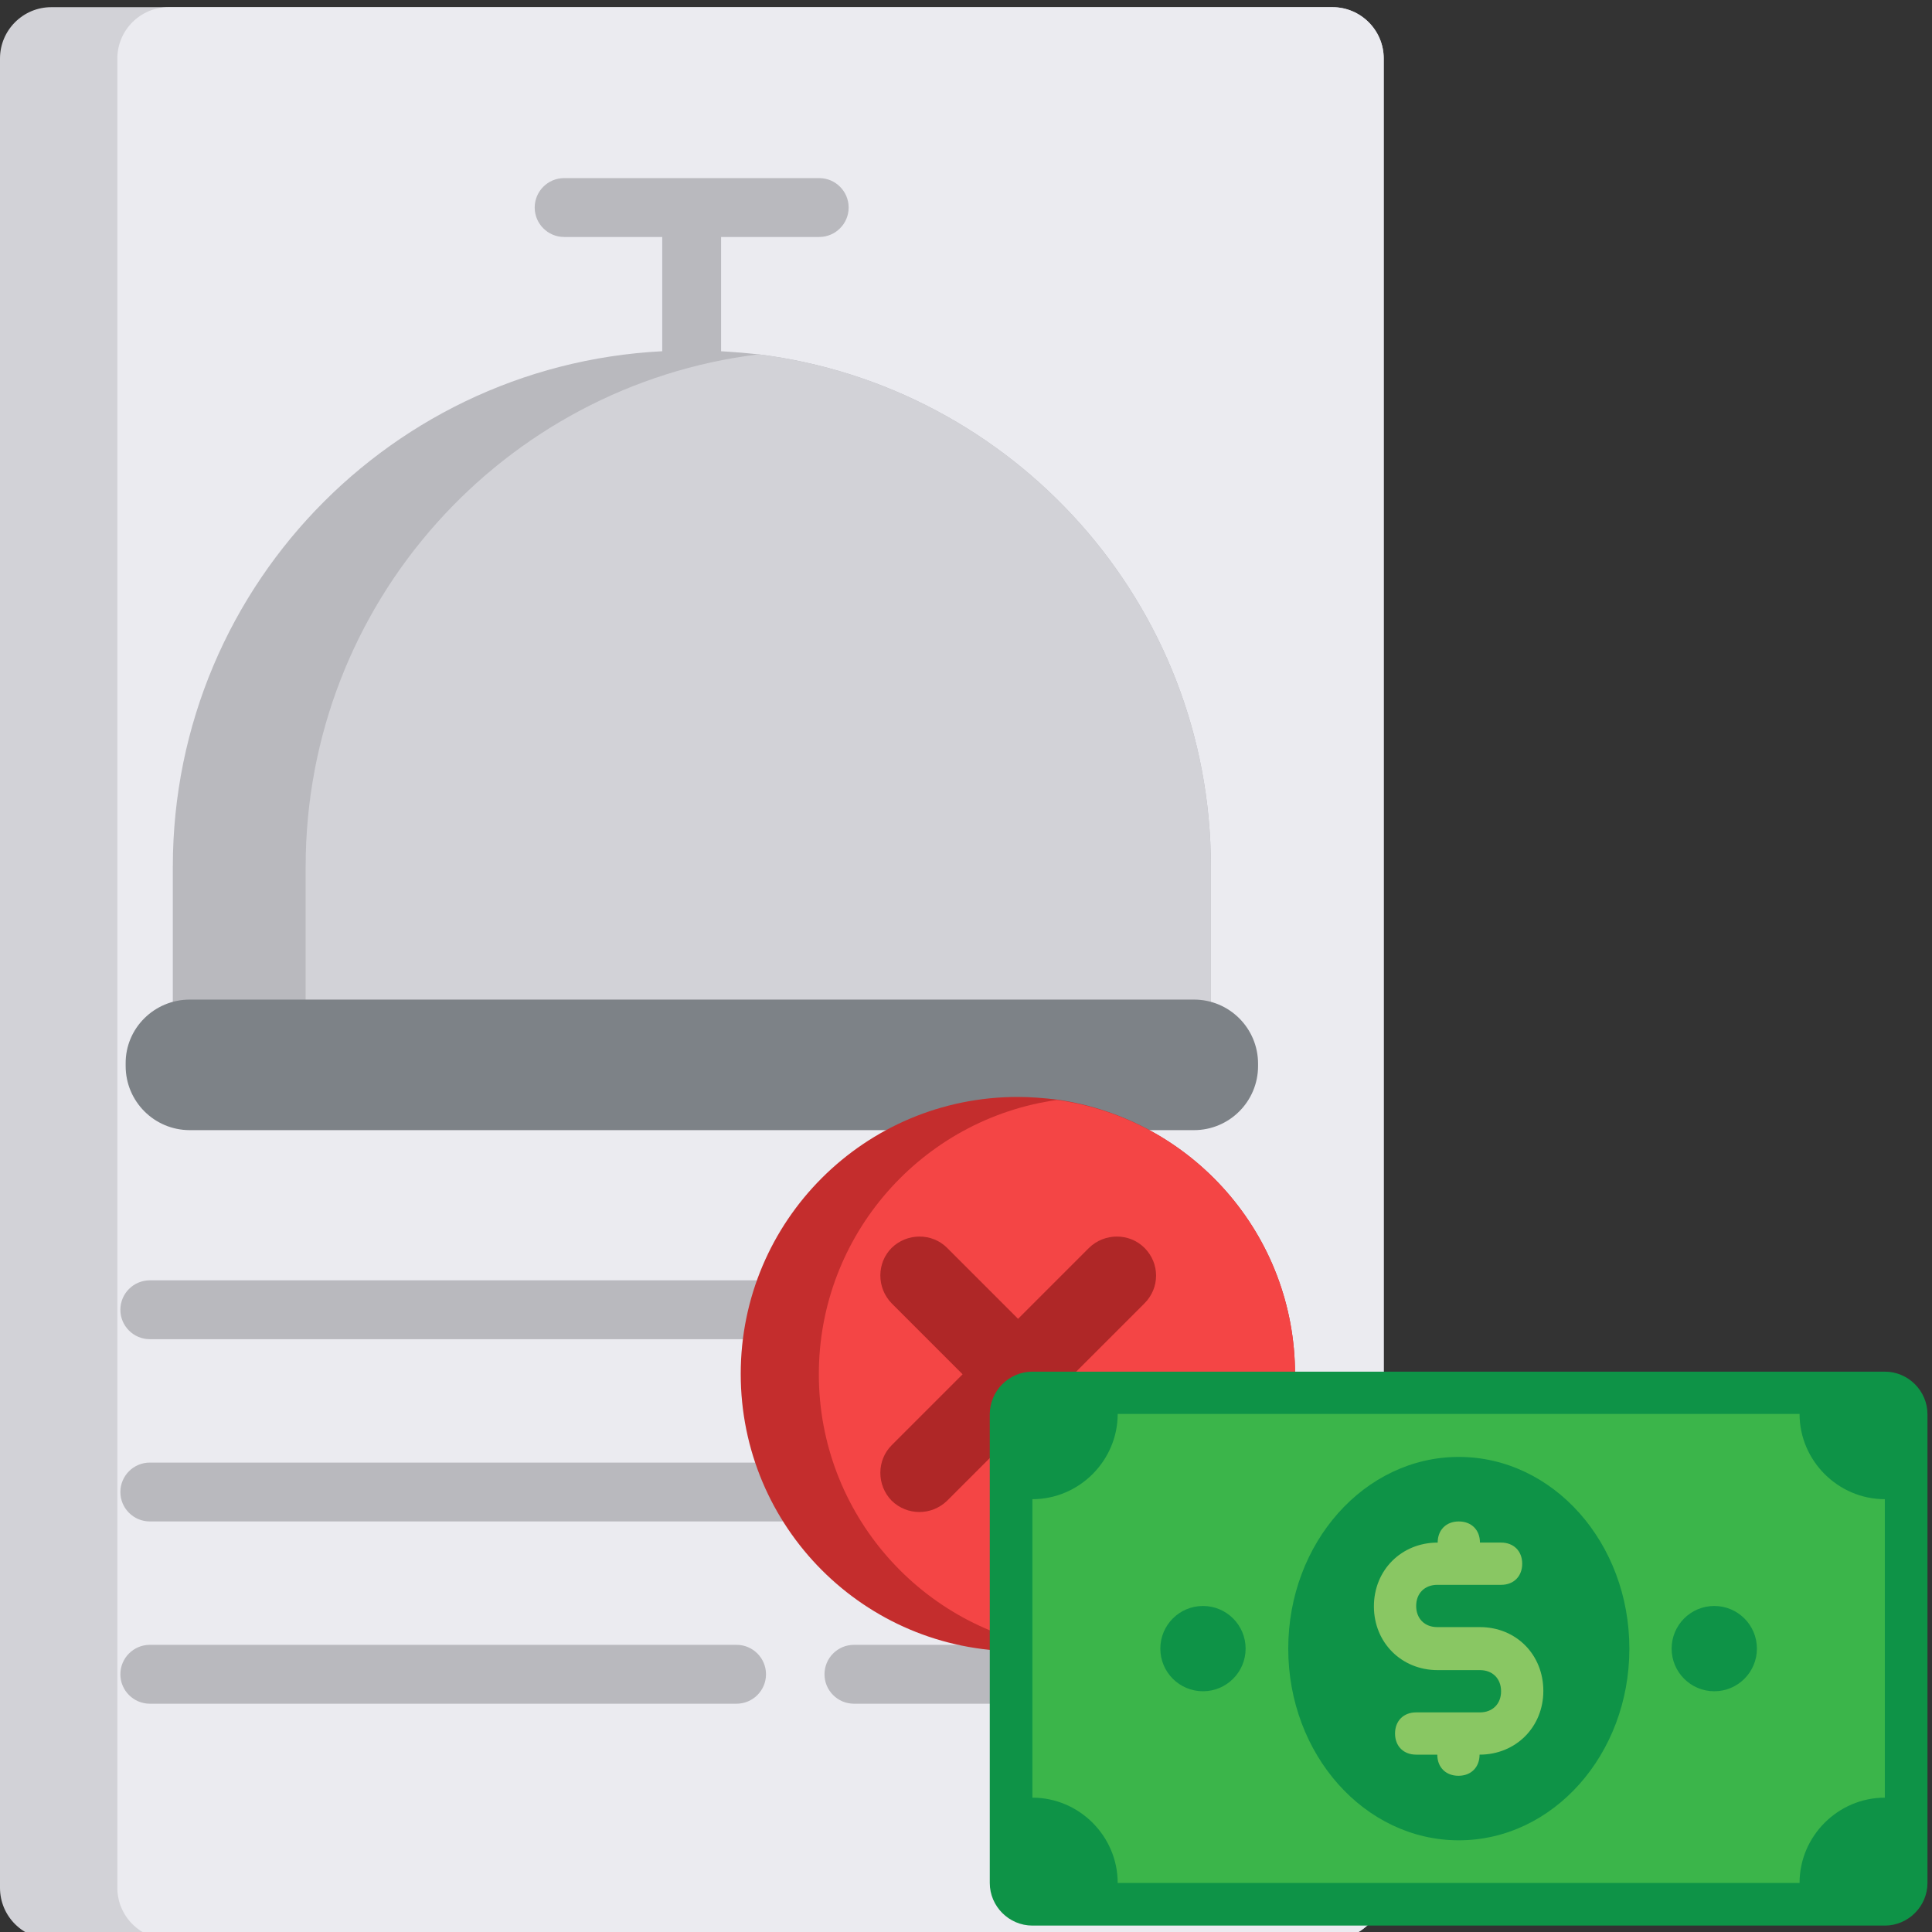 <?xml version="1.0" encoding="utf-8"?>
<!-- Generator: Adobe Illustrator 21.0.0, SVG Export Plug-In . SVG Version: 6.00 Build 0)  -->
<svg version="1.1" id="Layer_1" xmlns="http://www.w3.org/2000/svg" xmlns:xlink="http://www.w3.org/1999/xlink" x="0px" y="0px"
	 viewBox="0 0 512 512" style="enable-background:new 0 0 512 512;" xml:space="preserve">
<rect x="0" y="0" width="512" height="512" fill="#333333" stroke="none"/>
<style type="text/css">
	.st0{fill:#D2D2D7;}
	.st1{fill:#EBEBF0;}
	.st2{fill:#B9B9BE;}
	.st3{fill:#7D8287;}
	.st4{fill:#C42D2D;}
	.st5{fill:#F44545;}
	.st6{fill:#AF2727;}
	.st7{fill:#0E9347;}
	.st8{fill:#3BB54A;}
	.st9{fill:#89C763;}
</style>
<path class="st0" d="M366.7,15.5v484.8c0,7.5-6.1,13.6-13.6,13.6H13.6c-7.5,0-13.6-6.1-13.6-13.6V15.5C0,8,6.1,1.9,13.6,1.9h339.5
	C360.6,1.9,366.7,8,366.7,15.5z"/>
<path class="st1" d="M366.7,15.5v484.8c0,7.5-6.1,13.6-13.6,13.6H44.7c-7.5,0-13.6-6.1-13.6-13.6V15.5c0-7.5,6.1-13.6,13.6-13.6
	h308.4C360.6,1.9,366.7,8,366.7,15.5z"/>
<g>
	<path class="st2" d="M149.5,62.8h26v30.2c0,4.3,3.5,7.8,7.8,7.8s7.8-3.5,7.8-7.8V62.8h26c4.3,0,7.8-3.5,7.8-7.8s-3.5-7.8-7.8-7.8
		h-67.6c-4.3,0-7.8,3.5-7.8,7.8S145.2,62.8,149.5,62.8z"/>
	<path class="st2" d="M39.7,354.9H262c4.3,0,7.8-3.5,7.8-7.8s-3.5-7.8-7.8-7.8H39.7c-4.3,0-7.8,3.5-7.8,7.8S35.4,354.9,39.7,354.9z"
		/>
	<path class="st2" d="M39.7,403.2h209.1c4.3,0,7.8-3.5,7.8-7.8s-3.5-7.8-7.8-7.8H39.7c-4.3,0-7.8,3.5-7.8,7.8S35.4,403.2,39.7,403.2
		z"/>
	<path class="st2" d="M195.2,435.9H39.7c-4.3,0-7.8,3.5-7.8,7.8s3.5,7.8,7.8,7.8h155.5c4.3,0,7.8-3.5,7.8-7.8
		S199.5,435.9,195.2,435.9z"/>
	<path class="st2" d="M268.9,435.9h-42.6c-4.3,0-7.8,3.5-7.8,7.8s3.5,7.8,7.8,7.8h42.6c4.3,0,7.8-3.5,7.8-7.8
		S273.2,435.9,268.9,435.9z"/>
</g>
<path class="st2" d="M320.9,229.7v39.5H45.8v-39.5c0-75.6,61.2-136.8,136.8-136.8h1.5c5.7,0,11.3,0.4,16.9,1
	C268.5,102.3,320.9,159.9,320.9,229.7z"/>
<path class="st0" d="M320.9,229.7v39.5H81v-39.5c0-69.9,52.4-127.5,120-135.8C268.5,102.3,320.9,159.9,320.9,229.7z"/>
<path class="st3" d="M50.3,264.9h266.1c9.4,0,17,7.6,17,17v0.6c0,9.4-7.6,17-17,17H50.3c-9.4,0-17-7.6-17-17v-0.6
	C33.2,272.5,40.9,264.9,50.3,264.9z"/>
<g>
	<path class="st4" d="M343.2,364.2c0,37-27.4,67.7-63.1,72.7c-3.4,0.5-6.8,0.7-10.4,0.7c-40.6,0-73.4-32.9-73.4-73.5
		c0-40.6,32.9-73.4,73.4-73.4c3.5,0,7,0.3,10.4,0.7C315.8,296.5,343.2,327.1,343.2,364.2z"/>
	<path class="st5" d="M343.2,364.2c0,37-27.4,67.7-63.1,72.7c-35.7-5-63.1-35.7-63.1-72.7s27.4-67.7,63.1-72.7
		C315.8,296.5,343.2,327.1,343.2,364.2z"/>
	<path class="st6" d="M303.3,383l-18.8-18.8l18.8-18.8c4.1-4.1,4.1-10.6,0-14.7c-4-4-10.6-4-14.7,0l-18.8,18.8l-18.8-18.8
		c-4-4-10.6-4-14.7,0c-4,4-4,10.6,0,14.7l18.8,18.8L236.3,383c-4,4-4,10.6,0,14.7c4.1,4,10.6,4,14.7,0l18.8-18.8l18.8,18.8
		c4,4,10.6,4,14.7,0C307.3,393.6,307.3,387.1,303.3,383z"/>
</g>
<g>
	<path class="st7" d="M499.5,510.3H273.6c-6.2,0-11.3-5.1-11.3-11.3V374.8c0-6.2,5.1-11.3,11.3-11.3h225.9c6.2,0,11.3,5.1,11.3,11.3
		V499C510.8,505.2,505.7,510.3,499.5,510.3z"/>
	<path class="st8" d="M476.9,499H296.2c0-12.4-10.2-22.6-22.6-22.6v-79.1c12.4,0,22.6-10.2,22.6-22.6h180.7
		c0,12.4,10.2,22.6,22.6,22.6v79.1C487.1,476.4,476.9,486.6,476.9,499z"/>
	<g>
		<ellipse class="st7" cx="386.6" cy="436.9" rx="45.2" ry="50.8"/>
		<circle class="st7" cx="318.8" cy="436.9" r="11.3"/>
		<circle class="st7" cx="454.3" cy="436.9" r="11.3"/>
	</g>
	<path class="st9" d="M392.2,431.2h-11.3c-3.4,0-5.6-2.3-5.6-5.6c0-3.4,2.3-5.6,5.6-5.6h16.9c3.4,0,5.6-2.3,5.6-5.6
		c0-3.4-2.3-5.6-5.6-5.6h-5.6c0-3.4-2.3-5.6-5.6-5.6c-3.4,0-5.6,2.3-5.6,5.6c-9.6,0-16.9,7.3-16.9,16.9s7.3,16.9,16.9,16.9h11.2
		c3.4,0,5.6,2.3,5.6,5.6c0,3.4-2.3,5.6-5.6,5.6h-16.9c-3.4,0-5.6,2.3-5.6,5.6c0,3.4,2.3,5.6,5.6,5.6h5.6c0,3.4,2.3,5.6,5.6,5.6
		c3.4,0,5.6-2.3,5.6-5.6c9.6,0,16.9-7.3,16.9-16.9S401.8,431.2,392.2,431.2z"/>
</g>
</svg>
